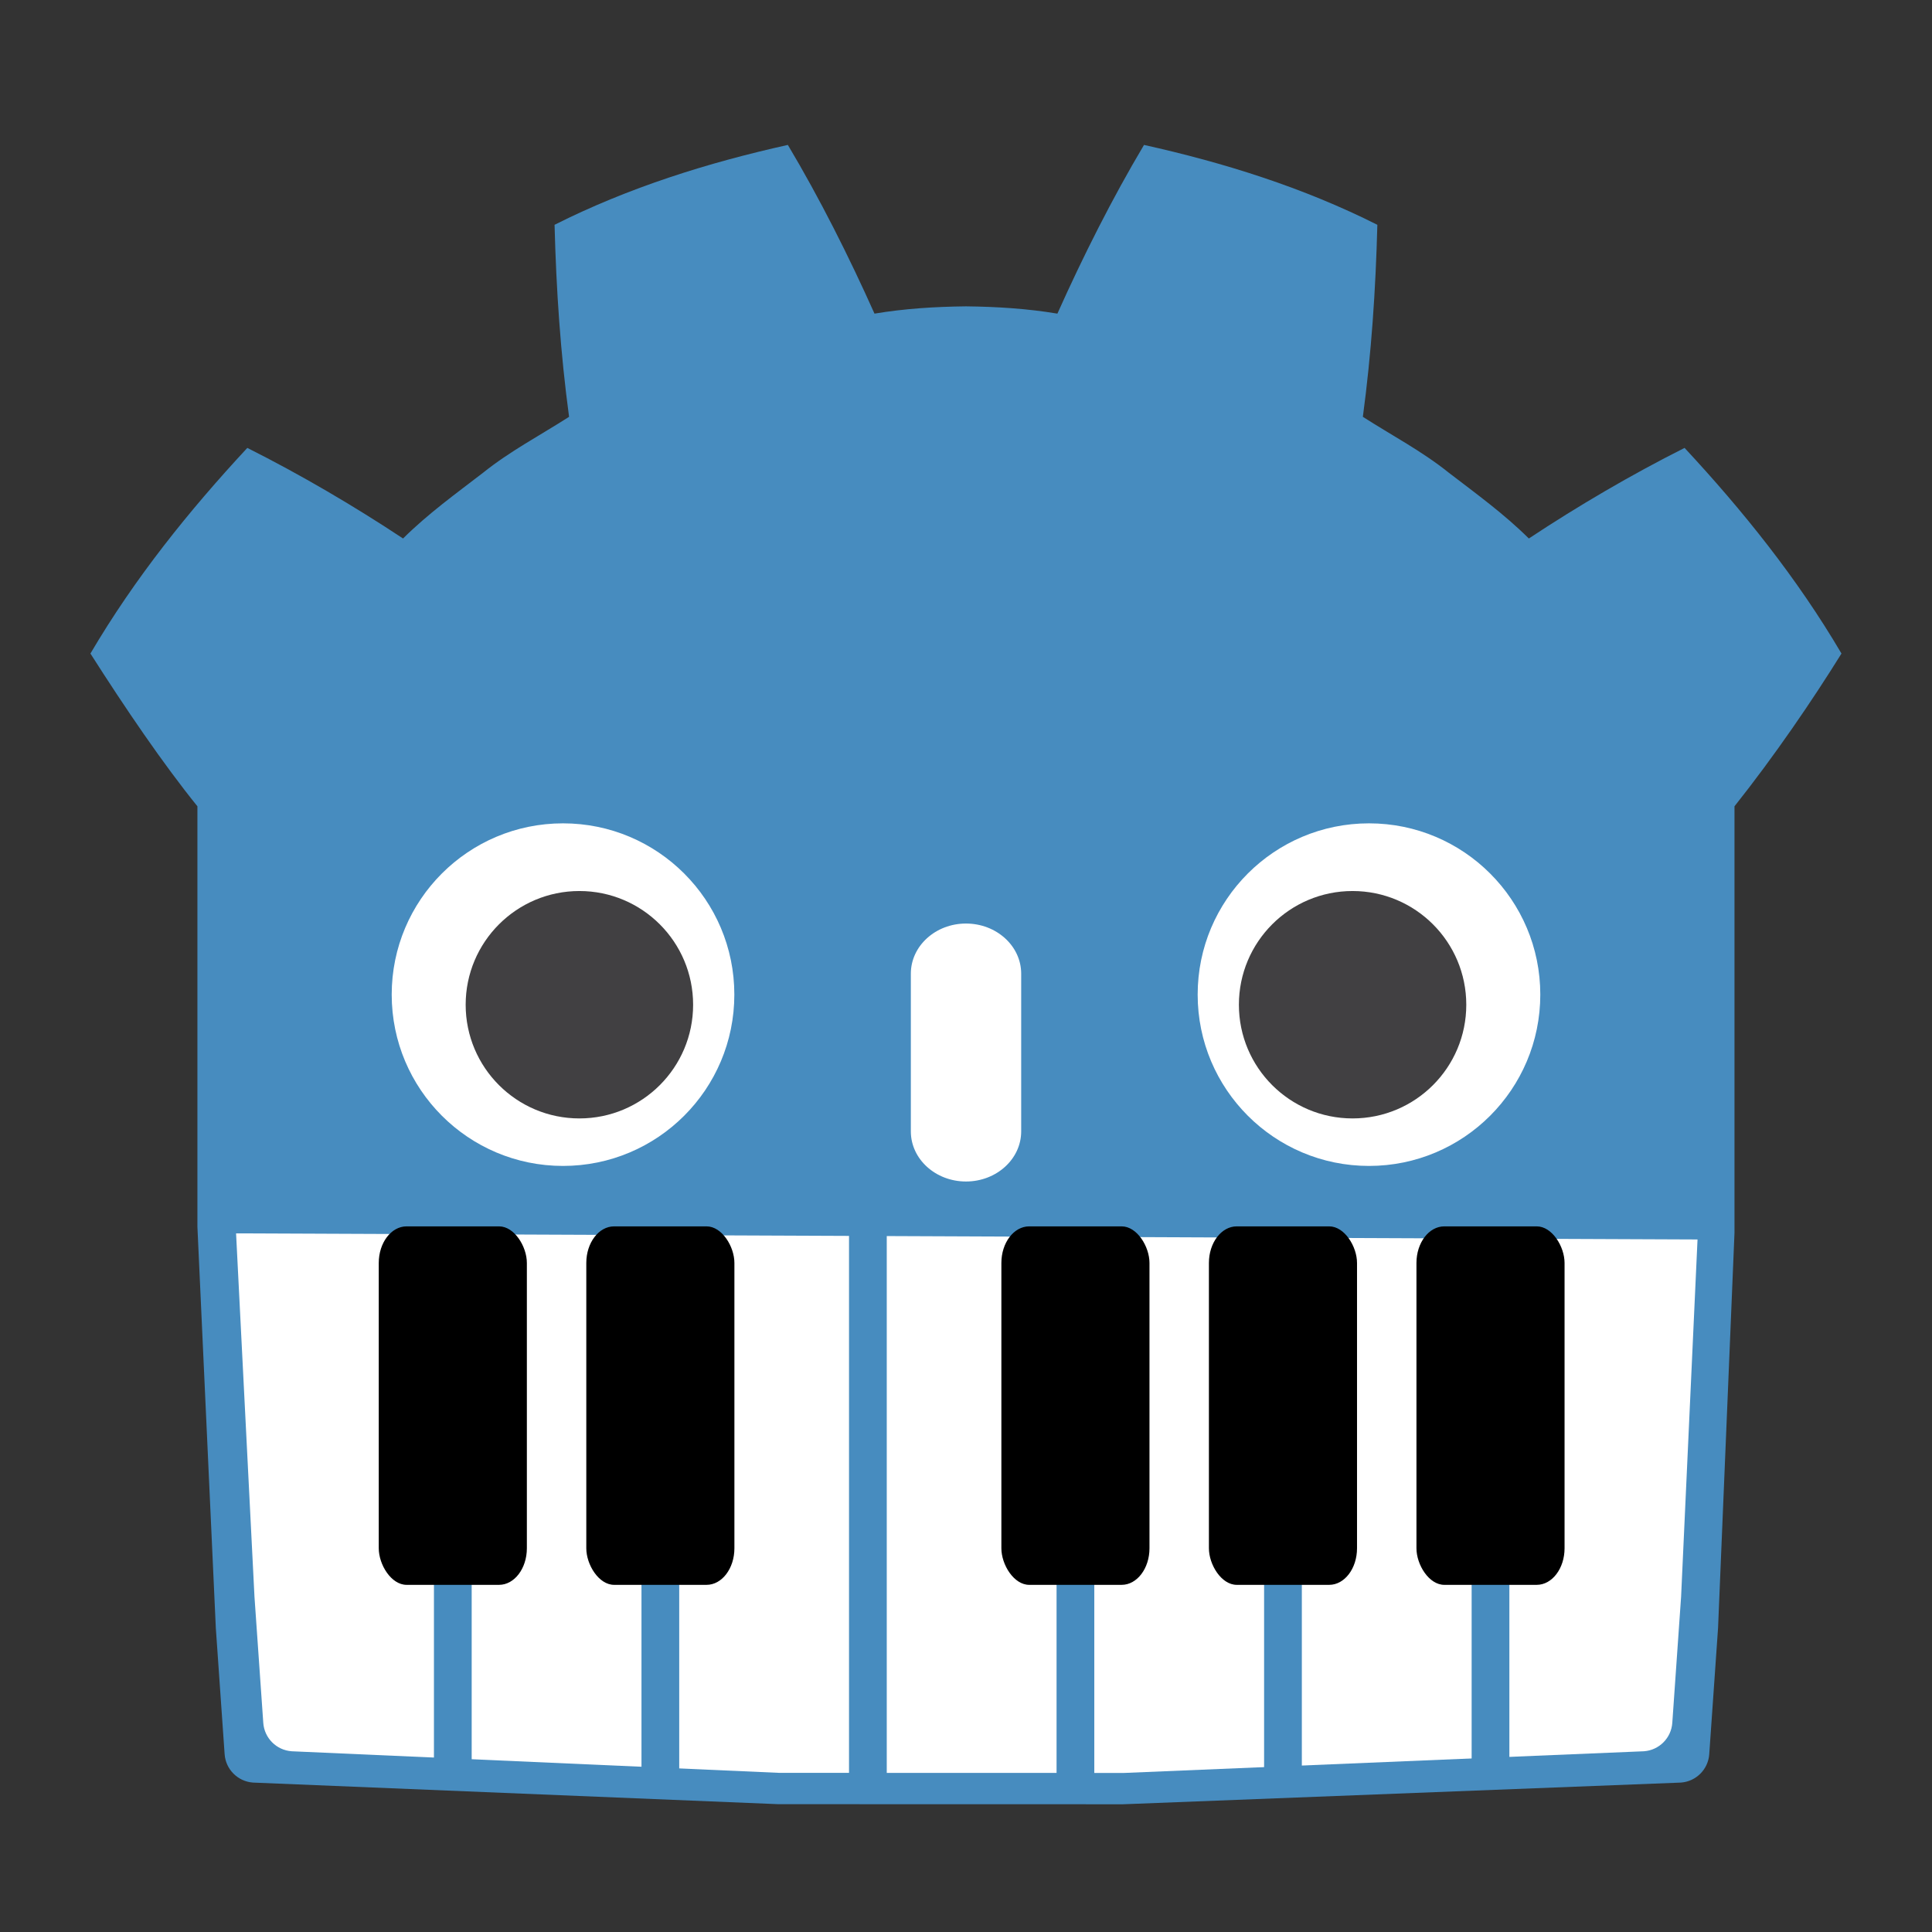 <?xml version="1.0" encoding="UTF-8" standalone="no"?>
<svg
   height="1024"
   width="1024"
   version="1.1"
   id="svg25"
   sodipodi:docname="icon_color.svg"
   inkscape:version="1.2.2 (b0a8486, 2022-12-01)"
   xmlns:inkscape="http://www.inkscape.org/namespaces/inkscape"
   xmlns:sodipodi="http://sodipodi.sourceforge.net/DTD/sodipodi-0.dtd"
   xmlns="http://www.w3.org/2000/svg"
   xmlns:svg="http://www.w3.org/2000/svg">
  <rect width="100%" height="100%" fill="#333333" stroke="none"/>
  <defs
     id="defs29" />
  <sodipodi:namedview
     id="namedview27"
     pagecolor="#ffffff"
     bordercolor="#666666"
     borderopacity="1.0"
     inkscape:showpageshadow="2"
     inkscape:pageopacity="0.0"
     inkscape:pagecheckerboard="0"
     inkscape:deskcolor="#d1d1d1"
     showgrid="true"
     inkscape:zoom="0.52687742"
     inkscape:cx="527.63696"
     inkscape:cy="566.54544"
     inkscape:window-width="1920"
     inkscape:window-height="941"
     inkscape:window-x="0"
     inkscape:window-y="25"
     inkscape:window-maximized="1"
     inkscape:current-layer="svg25">
    <inkscape:grid
       type="xygrid"
       id="grid243" />
  </sodipodi:namedview>
  <path
     id="path13"
     transform="matrix(4.163,0,0,-4.163,784.071,718.723)"
     d="M -160.865,-34.628 L -159.744,-50.691 C -159.609,-52.627 -158.069,-54.168 -156.133,-54.307 L -89.23,-57.058 L -45.364,-57.068 C -45.271,-57.068 -45.177,-57.065 -45.083,-57.058 L 25.663,-54.307 C 27.599,-54.168 29.139,-52.627 29.274,-50.691 L 30.395,-34.628 L 32.487,15.664 V 69.989 C 37.584,76.405 42.41,83.483 46.108,89.438 C 40.457,99.058 33.533,107.655 26.132,115.62 C 19.268,112.165 12.601,108.251 6.304,104.086 C 3.153,107.218 -0.396,109.78 -3.882,112.458 C -7.307,115.209 -11.167,117.226 -14.828,119.576 C -13.738,127.693 -13.199,135.684 -12.982,144.024 C -22.428,148.778 -32.501,151.93 -42.69,154.194 C -46.758,147.357 -50.478,139.953 -53.718,132.715 C -57.56,133.357 -61.42,133.595 -65.285,133.641 V 133.647 C -65.312,133.647 -65.337,133.641 -65.36,133.641 C -65.384,133.641 -65.409,133.647 -65.433,133.647 V 133.641 C -69.305,133.595 -73.162,133.357 -77.005,132.715 C -80.243,139.953 -83.961,147.357 -88.035,154.194 C -98.219,151.93 -108.293,148.778 -117.738,144.024 C -117.522,135.684 -116.983,127.693 -115.89,119.576 C -119.558,117.226 -123.413,115.209 -126.839,112.458 C -130.32,109.78 -133.875,107.218 -137.027,104.086 C -143.324,108.251 -149.989,112.165 -156.855,115.62 C -164.256,107.655 -171.176,99.058 -176.829,89.438 C -172.387,82.464 -167.621,75.455 -163.208,69.989 V 16.44 Z"
     style="fill:#478cbf;fill-opacity:1"
     sodipodi:nodetypes="cccccccccccccccccccccsccccccccccccc" />
  <path
     id="path13-8"
     d="M 134.877,846.288 L 139.544,913.152 C 140.106,921.211 146.516,927.625 154.575,928.204 L 413.064,939.655 L 595.662,939.697 C 596.049,939.697 596.44,939.684 596.831,939.655 L 871.321,928.204 C 879.38,927.625 885.79,921.211 886.352,913.152 L 891.018,846.288 L 899.725,656.942 L 125.123,653.712 Z"
     style="fill:#ffffff;fill-opacity:1;stroke-width:4.163"
     sodipodi:nodetypes="cccccccccccc" />
  <path
     d="m0 0c0-12.052-9.765-21.815-21.813-21.815-12.042.0-21.81 9.763-21.81 21.815.0 12.044 9.768 21.802 21.81 21.802C-9.765 21.802.0 12.044.0.0"
     fill="#fff"
     transform="matrix(4.163 0 0 -4.163 389.215 527.151)"
     id="path15" />
  <path
     d="m0 0c0-7.994-6.479-14.473-14.479-14.473-7.996.0-14.479 6.479-14.479 14.473s6.483 14.479 14.479 14.479C-6.479 14.479.0 7.994.0.0"
     fill="#414042"
     transform="matrix(4.163 0 0 -4.163 367.367 532.537)"
     id="path17" />
  <path
     d="m0 0c-3.878.0-7.021 2.858-7.021 6.381v20.081c0 3.52 3.143 6.381 7.021 6.381s7.028-2.861 7.028-6.381V6.381c0-3.523-3.15-6.381-7.028-6.381"
     fill="#fff"
     transform="matrix(4.163 0 0 -4.163 511.993 626.22)"
     id="path19" />
  <path
     d="m0 0c0-12.052 9.765-21.815 21.815-21.815 12.041.0 21.808 9.763 21.808 21.815.0 12.044-9.767 21.802-21.808 21.802-12.05.0-21.815-9.758-21.815-21.802"
     fill="#fff"
     transform="matrix(4.163 0 0 -4.163 634.787 527.151)"
     id="path21" />
  <path
     d="m0 0c0-7.994 6.477-14.473 14.471-14.473C22.473-14.473 28.95-7.994 28.95.0s-6.477 14.479-14.479 14.479C6.477 14.479.0 7.994.0.0"
     fill="#414042"
     transform="matrix(4.163 0 0 -4.163 656.641 532.537)"
     id="path23" />
  <rect
     style="fill:#478cbf;fill-opacity:1;stroke:none;stroke-width:10.627;stroke-opacity:1"
     id="rect2804"
     width="20"
     height="300"
     x="230"
     y="640"
     rx="0"
     ry="0" />
  <rect
     style="fill:#478cbf;fill-opacity:1;stroke:none;stroke-width:10.627;stroke-opacity:1"
     id="rect2875"
     width="20"
     height="300"
     x="340"
     y="650"
     rx="0"
     ry="0" />
  <rect
     style="fill:#478cbf;fill-opacity:1;stroke:none;stroke-width:10.627;stroke-opacity:1"
     id="rect2877"
     width="20"
     height="300"
     x="450"
     y="650"
     rx="0"
     ry="0" />
  <rect
     style="fill:#478cbf;fill-opacity:1;stroke:none;stroke-width:10.627;stroke-opacity:1"
     id="rect2879"
     width="20"
     height="300"
     x="560"
     y="650"
     rx="0"
     ry="0" />
  <rect
     style="fill:#478cbf;fill-opacity:1;stroke:none;stroke-width:10.627;stroke-opacity:1"
     id="rect2881"
     width="20"
     height="300"
     x="670"
     y="650"
     rx="0"
     ry="0" />
  <rect
     style="fill:#478cbf;fill-opacity:1;stroke:none;stroke-width:10.627;stroke-opacity:1"
     id="rect2883"
     width="20"
     height="300"
     x="780"
     y="640"
     rx="0"
     ry="0" />
  <rect
     style="fill:#000000;fill-opacity:1;stroke:none;stroke-width:12.026;stroke-opacity:1"
     id="rect2698"
     width="78.498"
     height="190"
     x="200.751"
     y="650"
     rx="14.742"
     ry="19.393" />
  <rect
     style="fill:#000000;fill-opacity:1;stroke:none;stroke-width:12.026;stroke-opacity:1"
     id="rect2948"
     width="78.498"
     height="190"
     x="310.751"
     y="650"
     rx="14.742"
     ry="19.393" />
  <rect
     style="fill:#000000;fill-opacity:1;stroke:none;stroke-width:12.026;stroke-opacity:1"
     id="rect2950"
     width="78.498"
     height="190"
     x="640.751"
     y="650"
     rx="14.742"
     ry="19.393" />
  <rect
     style="fill:#000000;fill-opacity:1;stroke:none;stroke-width:12.026;stroke-opacity:1"
     id="rect2952"
     width="78.498"
     height="190"
     x="750.751"
     y="650"
     rx="14.742"
     ry="19.393" />
  <rect
     style="fill:#000000;fill-opacity:1;stroke:none;stroke-width:12.026;stroke-opacity:1"
     id="rect2956"
     width="78.498"
     height="190"
     x="530.751"
     y="650"
     rx="14.742"
     ry="19.393" />
</svg>
